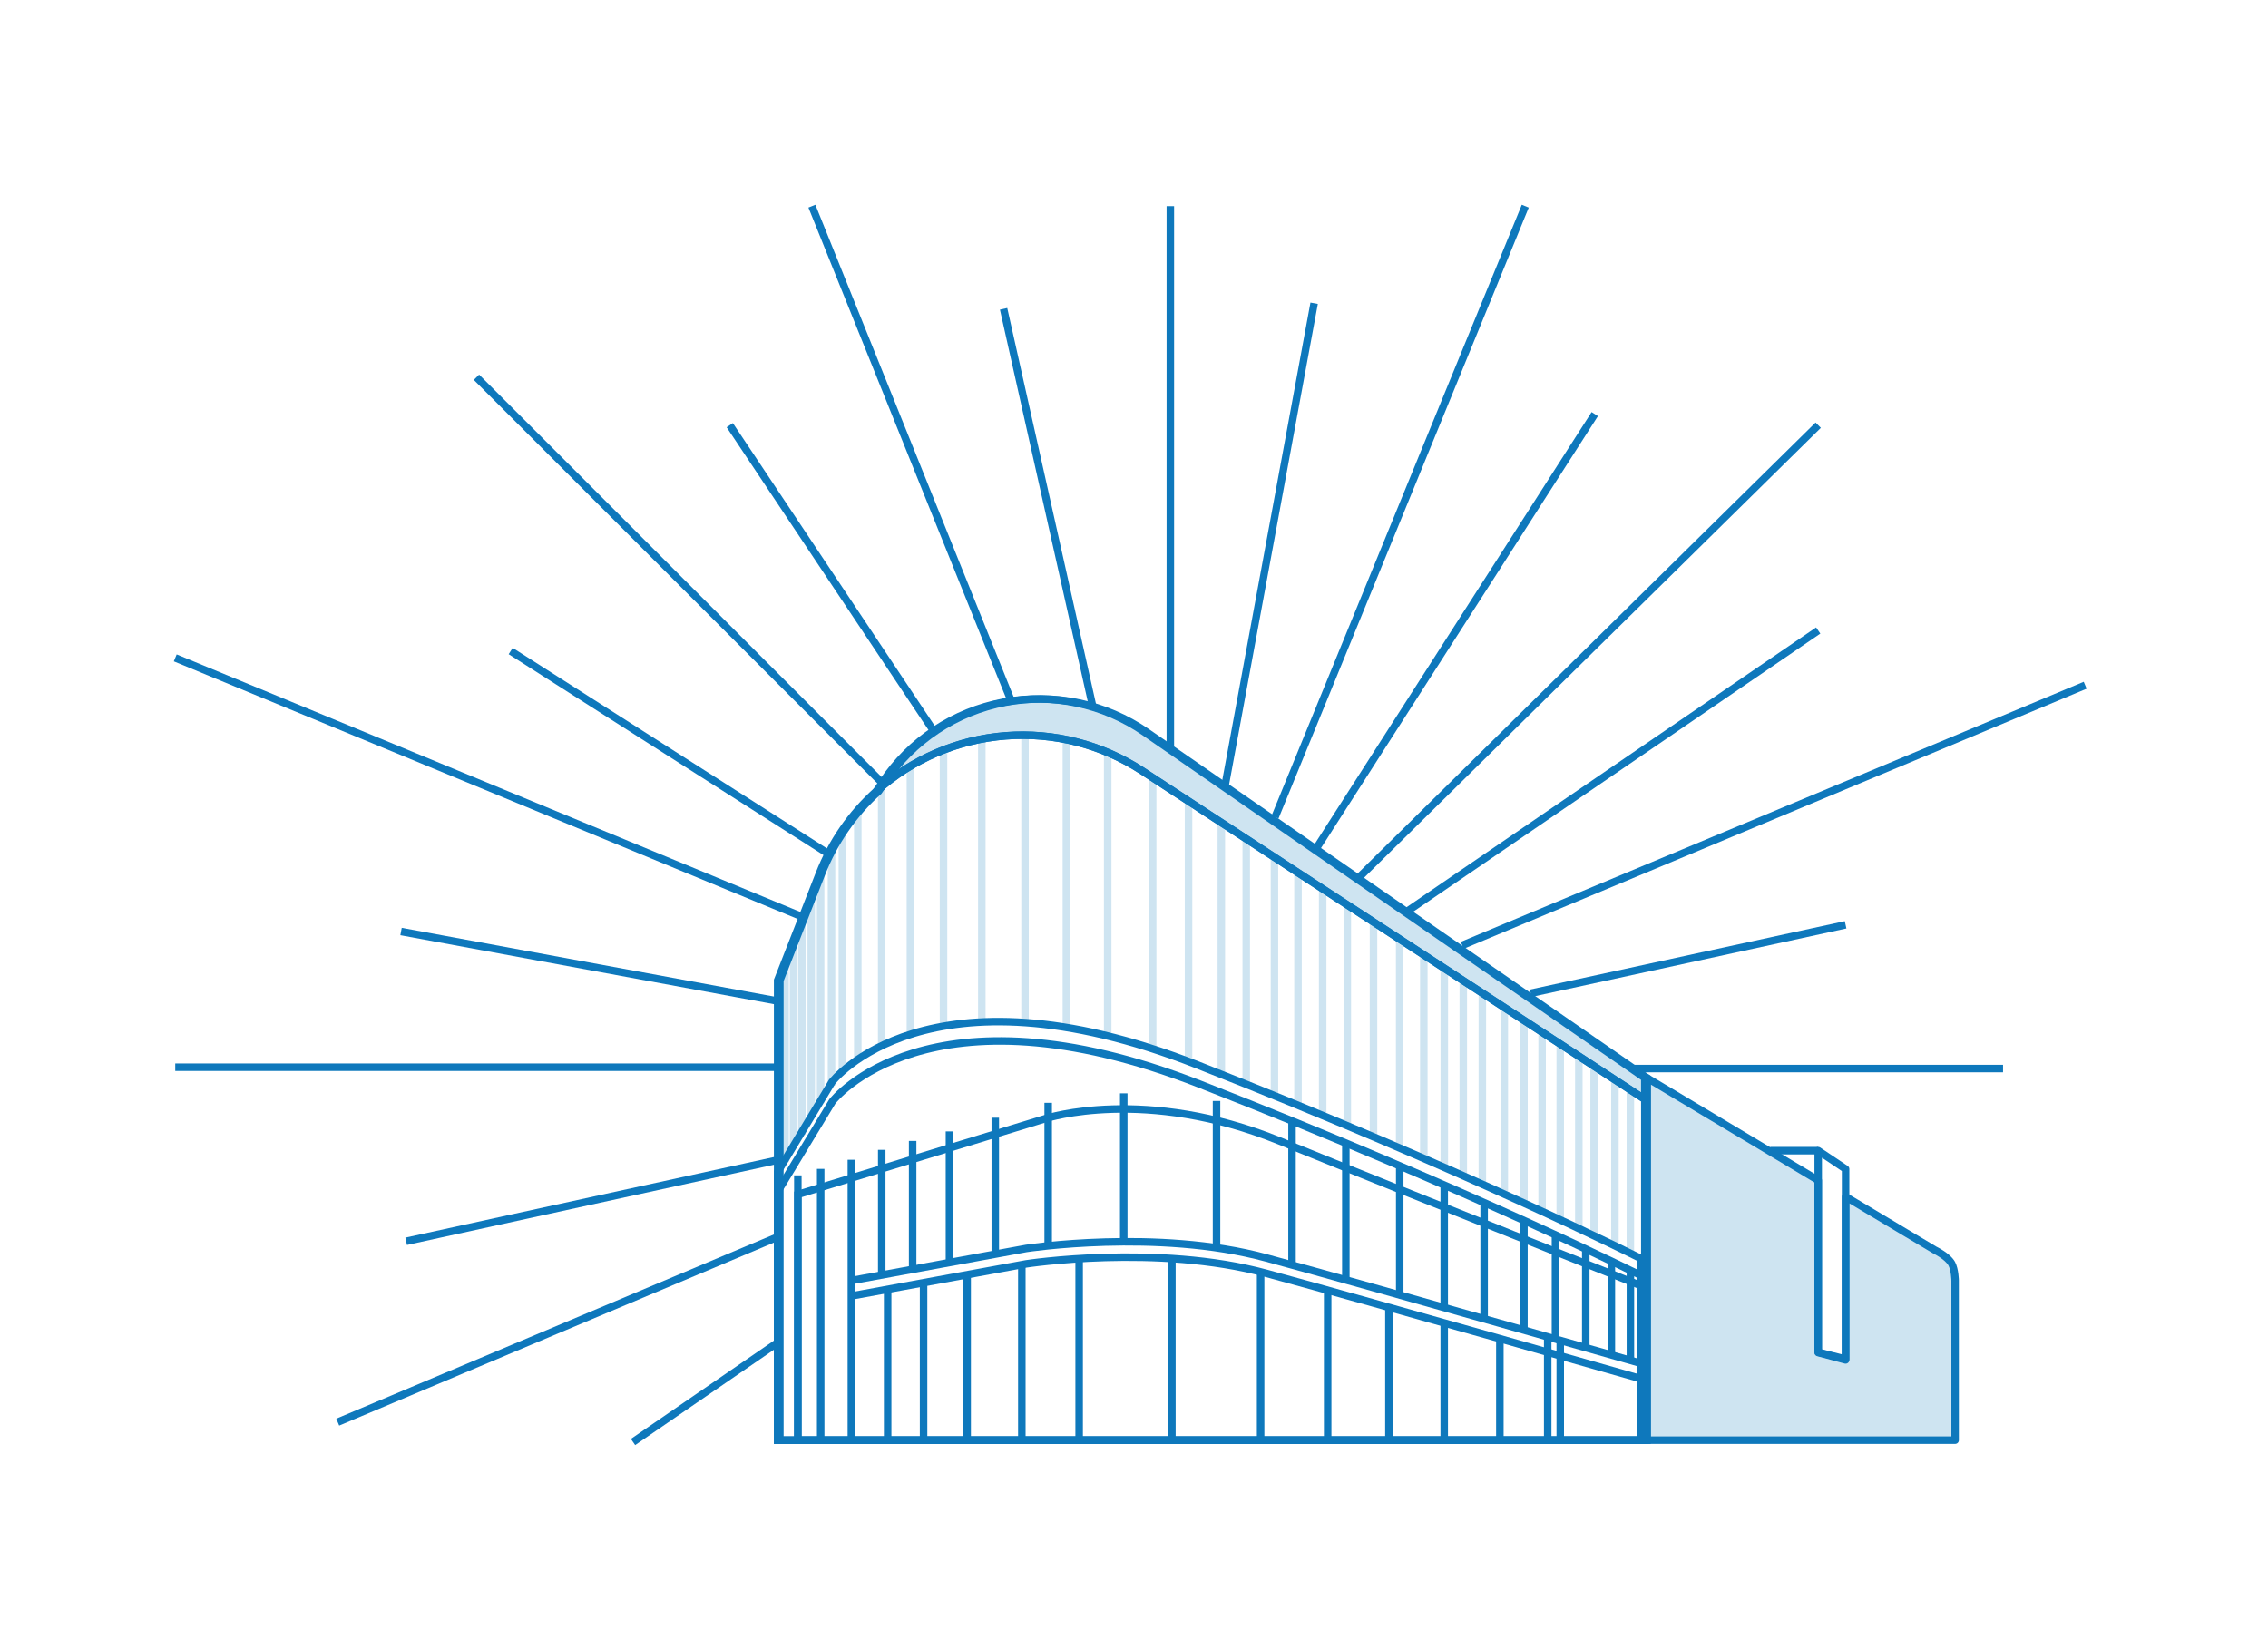 <?xml version="1.0" encoding="UTF-8"?>
<svg xmlns="http://www.w3.org/2000/svg" width="110" height="80" viewBox="0 0 110 80" fill="none">
  <path d="M56.763 36.247L56.763 10" stroke="#0E78BC" stroke-width="0.364" stroke-miterlimit="10"></path>
  <path d="M37.852 51.77L8.5 51.77" stroke="#0E78BC" stroke-width="0.364" stroke-miterlimit="10"></path>
  <path d="M97.15 51.835H79.221" stroke="#0E78BC" stroke-width="0.364" stroke-miterlimit="10"></path>
  <path d="M42.698 37.889L23.109 18.3" stroke="#0E78BC" stroke-width="0.364" stroke-miterlimit="10"></path>
  <path d="M88.185 20.625L65.939 42.538" stroke="#0E78BC" stroke-width="0.364" stroke-miterlimit="10"></path>
  <path d="M49.007 33.905L39.378 10" stroke="#0E78BC" stroke-width="0.364" stroke-miterlimit="10"></path>
  <path d="M37.831 59.955L16.381 68.986" stroke="#0E78BC" stroke-width="0.364" stroke-miterlimit="10"></path>
  <path d="M101.133 33.241L70.92 45.857" stroke="#0E78BC" stroke-width="0.364" stroke-miterlimit="10"></path>
  <path d="M73.977 10L61.841 39.634" stroke="#0E78BC" stroke-width="0.364" stroke-miterlimit="10"></path>
  <path d="M39.046 44.53L8.5 31.913" stroke="#0E78BC" stroke-width="0.364" stroke-miterlimit="10"></path>
  <path d="M63.737 14.71L59.428 38.051" stroke="#0E78BC" stroke-width="0.364" stroke-miterlimit="10"></path>
  <path d="M37.755 48.567L19.451 45.187" stroke="#0E78BC" stroke-width="0.364" stroke-miterlimit="10"></path>
  <path d="M45.354 35.566L35.394 20.625" stroke="#0E78BC" stroke-width="0.364" stroke-miterlimit="10"></path>
  <path d="M88.185 30.585L68.263 44.198" stroke="#0E78BC" stroke-width="0.364" stroke-miterlimit="10"></path>
  <path d="M37.808 65.065L30.703 69.95" stroke="#0E78BC" stroke-width="0.364" stroke-miterlimit="10"></path>
  <path d="M52.991 34.238L48.675 14.981" stroke="#0E78BC" stroke-width="0.364" stroke-miterlimit="10"></path>
  <path d="M89.513 44.862L74.24 48.182" stroke="#0E78BC" stroke-width="0.364" stroke-miterlimit="10"></path>
  <path d="M37.74 56.269L19.699 60.215" stroke="#0E78BC" stroke-width="0.364" stroke-miterlimit="10"></path>
  <path d="M77.348 20.087L63.866 41.118" stroke="#0E78BC" stroke-width="0.364" stroke-miterlimit="10"></path>
  <path d="M40.374 41.541L24.769 31.581" stroke="#0E78BC" stroke-width="0.364" stroke-miterlimit="10"></path>
  <path d="M79.882 52.289V69.863H37.824V47.556L39.84 42.398C40.437 40.858 41.388 39.481 42.617 38.378L42.907 37.942C43.576 36.94 44.437 36.082 45.441 35.417C46.445 34.752 47.571 34.293 48.754 34.067C49.936 33.841 51.152 33.853 52.331 34.101C53.509 34.35 54.626 34.831 55.616 35.515L79.882 52.289Z" stroke="#0E78BC" stroke-width="0.364" stroke-miterlimit="10"></path>
  <path fill-rule="evenodd" clip-rule="evenodd" d="M94.826 62.127C94.826 62.127 94.82 61.587 94.659 61.297C94.459 60.934 93.829 60.633 93.829 60.633L89.513 58.051V65.928L88.185 65.596V57.257L79.885 52.292V69.86L94.826 69.86V62.127Z" fill="#0E78BC" fill-opacity="0.2"></path>
  <path d="M94.659 61.297L94.5 61.385V61.385L94.659 61.297ZM94.826 62.127H95.007L95.007 62.125L94.826 62.127ZM93.829 60.633L93.736 60.789C93.741 60.792 93.746 60.795 93.751 60.797L93.829 60.633ZM89.513 58.051L89.607 57.895C89.55 57.862 89.481 57.861 89.424 57.893C89.367 57.925 89.332 57.986 89.332 58.051H89.513ZM89.513 65.928L89.469 66.105C89.523 66.118 89.581 66.106 89.625 66.072C89.669 66.037 89.695 65.984 89.695 65.928H89.513ZM88.185 65.596H88.003C88.003 65.68 88.06 65.752 88.141 65.773L88.185 65.596ZM88.185 57.257H88.367C88.367 57.193 88.333 57.134 88.278 57.101L88.185 57.257ZM79.885 52.292L79.978 52.136C79.922 52.102 79.852 52.101 79.795 52.134C79.738 52.166 79.703 52.226 79.703 52.292H79.885ZM79.885 69.86H79.703C79.703 69.961 79.784 70.042 79.885 70.042L79.885 69.86ZM94.826 69.86V70.042C94.874 70.042 94.92 70.023 94.954 69.989C94.988 69.955 95.007 69.908 95.007 69.86H94.826ZM94.5 61.385C94.562 61.498 94.601 61.675 94.622 61.843C94.632 61.924 94.638 61.996 94.641 62.048C94.642 62.074 94.643 62.095 94.643 62.109C94.643 62.116 94.644 62.121 94.644 62.125C94.644 62.127 94.644 62.128 94.644 62.129C94.644 62.129 94.644 62.129 94.644 62.129C94.644 62.129 94.644 62.129 94.644 62.129C94.644 62.129 94.644 62.129 94.644 62.129C94.644 62.129 94.644 62.129 94.644 62.129C94.644 62.129 94.644 62.129 94.826 62.127C95.007 62.125 95.007 62.125 95.007 62.125C95.007 62.125 95.007 62.125 95.007 62.125C95.007 62.125 95.007 62.125 95.007 62.125C95.007 62.125 95.007 62.125 95.007 62.124C95.007 62.124 95.007 62.123 95.007 62.123C95.007 62.121 95.007 62.12 95.007 62.117C95.007 62.113 95.007 62.106 95.007 62.098C95.006 62.081 95.005 62.057 95.004 62.028C95 61.97 94.994 61.889 94.983 61.798C94.961 61.623 94.916 61.386 94.819 61.209L94.5 61.385ZM93.829 60.633C93.751 60.797 93.751 60.797 93.751 60.797C93.751 60.797 93.751 60.797 93.751 60.797C93.751 60.797 93.751 60.797 93.751 60.797C93.751 60.797 93.751 60.797 93.751 60.797C93.751 60.797 93.751 60.797 93.752 60.798C93.753 60.798 93.754 60.799 93.756 60.8C93.76 60.802 93.766 60.805 93.775 60.809C93.791 60.817 93.814 60.83 93.844 60.846C93.903 60.878 93.983 60.924 94.069 60.981C94.248 61.099 94.423 61.245 94.5 61.385L94.819 61.209C94.695 60.986 94.455 60.8 94.269 60.677C94.173 60.614 94.083 60.562 94.018 60.526C93.985 60.508 93.958 60.494 93.939 60.485C93.93 60.48 93.922 60.476 93.917 60.474C93.914 60.472 93.912 60.471 93.911 60.471C93.91 60.47 93.909 60.47 93.909 60.47C93.909 60.469 93.908 60.469 93.908 60.469C93.908 60.469 93.908 60.469 93.908 60.469C93.908 60.469 93.908 60.469 93.908 60.469C93.908 60.469 93.908 60.469 93.829 60.633ZM89.42 58.207L93.736 60.789L93.923 60.477L89.607 57.895L89.42 58.207ZM89.332 58.051V65.928H89.695V58.051H89.332ZM89.557 65.752L88.229 65.42L88.141 65.773L89.469 66.105L89.557 65.752ZM88.367 65.596V57.257H88.003V65.596H88.367ZM79.791 52.448L88.092 57.413L88.278 57.101L79.978 52.136L79.791 52.448ZM80.067 69.86V52.292H79.703V69.86H80.067ZM94.826 69.678L79.885 69.678L79.885 70.042L94.826 70.042V69.678ZM94.644 62.127V69.86H95.007V62.127H94.644Z" fill="#0E78BC"></path>
  <path d="M88.185 55.819L89.513 56.709V65.969L88.185 65.613V55.819Z" stroke="#0E78BC" stroke-width="0.364" stroke-linejoin="round"></path>
  <path d="M88.185 55.819H85.861" stroke="#0E78BC" stroke-width="0.364" stroke-linejoin="round"></path>
  <path d="M79.775 53.327V69.863H37.717V47.555L39.734 42.398C40.331 40.858 41.282 39.481 42.51 38.377C44.248 36.816 46.452 35.872 48.781 35.693C51.11 35.514 53.433 36.11 55.388 37.388L79.775 53.327Z" stroke="#0E78BC" stroke-width="0.364" stroke-miterlimit="10"></path>
  <path d="M79.774 52.288V53.326L55.39 37.388C53.435 36.111 51.112 35.515 48.783 35.694C46.454 35.873 44.25 36.816 42.513 38.378L42.803 37.942C43.472 36.94 44.333 36.082 45.337 35.417C46.341 34.752 47.467 34.293 48.65 34.067C49.832 33.841 51.048 33.853 52.227 34.101C53.405 34.35 54.522 34.831 55.512 35.515L79.774 52.288Z" fill="#0E78BC" fill-opacity="0.2" stroke="#0E78BC" stroke-width="0.364" stroke-miterlimit="10"></path>
  <path d="M37.717 69.863V56.855L40.353 52.483C40.353 52.483 44.937 46.499 58.056 51.649C71.174 56.798 79.597 61.057 79.597 61.057V69.863H37.717Z" stroke="#0E78BC" stroke-width="0.364" stroke-miterlimit="10"></path>
  <path d="M37.717 57.81L40.371 53.427C40.371 53.427 44.985 47.43 58.195 52.592C71.405 57.753 79.884 62.022 79.884 62.022" stroke="#0E78BC" stroke-width="0.364" stroke-miterlimit="10"></path>
  <path d="M38.696 69.863V57.941L50.752 54.249C50.752 54.249 55.54 52.693 62.058 55.346C68.576 57.999 79.773 62.44 79.773 62.44V69.863H38.696Z" stroke="#0E78BC" stroke-width="0.364" stroke-miterlimit="10"></path>
  <path d="M41.292 62.867L49.771 61.309C49.771 61.309 56.116 60.328 61.423 61.77C66.73 63.211 79.882 66.966 79.882 66.966" stroke="#0E78BC" stroke-width="0.364" stroke-miterlimit="10"></path>
  <path d="M41.292 62.12L49.771 60.562C49.771 60.562 56.116 59.582 61.423 61.023C66.73 62.465 79.882 66.22 79.882 66.22" stroke="#0E78BC" stroke-width="0.364" stroke-miterlimit="10"></path>
  <path d="M41.292 56.259V70" stroke="#0E78BC" stroke-width="0.364" stroke-miterlimit="10"></path>
  <path d="M42.765 55.778V61.869" stroke="#0E78BC" stroke-width="0.364" stroke-miterlimit="10"></path>
  <path d="M43.052 62.555V69.998" stroke="#0E78BC" stroke-width="0.364" stroke-miterlimit="10"></path>
  <path d="M44.794 62.198V69.998" stroke="#0E78BC" stroke-width="0.364" stroke-miterlimit="10"></path>
  <path d="M46.908 61.834V69.998" stroke="#0E78BC" stroke-width="0.364" stroke-miterlimit="10"></path>
  <path d="M49.56 61.347V69.999" stroke="#0E78BC" stroke-width="0.364" stroke-miterlimit="10"></path>
  <path d="M52.34 61.056V69.998" stroke="#0E78BC" stroke-width="0.364" stroke-miterlimit="10"></path>
  <path d="M56.838 61.056V69.998" stroke="#0E78BC" stroke-width="0.364" stroke-miterlimit="10"></path>
  <path d="M61.141 61.696V69.999" stroke="#0E78BC" stroke-width="0.364" stroke-miterlimit="10"></path>
  <path d="M64.393 62.589V70" stroke="#0E78BC" stroke-width="0.364" stroke-miterlimit="10"></path>
  <path d="M67.364 63.423V70.001" stroke="#0E78BC" stroke-width="0.364" stroke-miterlimit="10"></path>
  <path d="M70.046 64.173V69.999" stroke="#0E78BC" stroke-width="0.364" stroke-miterlimit="10"></path>
  <path d="M72.745 64.935V69.999" stroke="#0E78BC" stroke-width="0.364" stroke-miterlimit="10"></path>
  <path d="M75.065 64.845V69.999" stroke="#0E78BC" stroke-width="0.364" stroke-miterlimit="10"></path>
  <path d="M75.674 65.018V70" stroke="#0E78BC" stroke-width="0.364" stroke-miterlimit="10"></path>
  <path d="M44.264 55.346V61.582" stroke="#0E78BC" stroke-width="0.364" stroke-miterlimit="10"></path>
  <path d="M46.05 54.884V61.279" stroke="#0E78BC" stroke-width="0.364" stroke-miterlimit="10"></path>
  <path d="M48.272 54.22V60.845" stroke="#0E78BC" stroke-width="0.364" stroke-miterlimit="10"></path>
  <path d="M50.838 53.497V60.469" stroke="#0E78BC" stroke-width="0.364" stroke-miterlimit="10"></path>
  <path d="M54.503 53.037V60.186" stroke="#0E78BC" stroke-width="0.364" stroke-miterlimit="10"></path>
  <path d="M59.003 53.407V60.556" stroke="#0E78BC" stroke-width="0.364" stroke-miterlimit="10"></path>
  <path d="M62.664 54.376V61.371" stroke="#0E78BC" stroke-width="0.364" stroke-miterlimit="10"></path>
  <path d="M65.274 55.451V62.119" stroke="#0E78BC" stroke-width="0.364" stroke-miterlimit="10"></path>
  <path d="M67.888 56.554V62.754" stroke="#0E78BC" stroke-width="0.364" stroke-miterlimit="10"></path>
  <path d="M70.046 57.533V63.42" stroke="#0E78BC" stroke-width="0.364" stroke-miterlimit="10"></path>
  <path d="M71.982 58.334V63.972" stroke="#0E78BC" stroke-width="0.364" stroke-miterlimit="10"></path>
  <path d="M73.912 59.203V64.519" stroke="#0E78BC" stroke-width="0.364" stroke-miterlimit="10"></path>
  <path d="M75.442 59.906V64.97" stroke="#0E78BC" stroke-width="0.364" stroke-miterlimit="10"></path>
  <path d="M76.911 60.589V65.285" stroke="#0E78BC" stroke-width="0.364" stroke-miterlimit="10"></path>
  <path d="M78.153 61.074V65.77" stroke="#0E78BC" stroke-width="0.364" stroke-miterlimit="10"></path>
  <path d="M79.076 61.624V65.984" stroke="#0E78BC" stroke-width="0.364" stroke-miterlimit="10"></path>
  <path d="M39.804 56.701V69.999" stroke="#0E78BC" stroke-width="0.364" stroke-miterlimit="10"></path>
  <path d="M38.696 57.016V69.999" stroke="#0E78BC" stroke-width="0.364" stroke-miterlimit="10"></path>
  <path d="M38.076 46.64V56.368" stroke="#0E78BC" stroke-opacity="0.2" stroke-width="0.364" stroke-miterlimit="10"></path>
  <path d="M38.485 45.591V55.687" stroke="#0E78BC" stroke-opacity="0.2" stroke-width="0.364" stroke-miterlimit="10"></path>
  <path d="M38.891 44.558V55.043" stroke="#0E78BC" stroke-opacity="0.2" stroke-width="0.364" stroke-miterlimit="10"></path>
  <path d="M39.346 43.389V54.22" stroke="#0E78BC" stroke-opacity="0.2" stroke-width="0.364" stroke-miterlimit="10"></path>
  <path d="M39.8 42.227V53.496" stroke="#0E78BC" stroke-opacity="0.2" stroke-width="0.364" stroke-miterlimit="10"></path>
  <path d="M40.329 41.126V52.666" stroke="#0E78BC" stroke-opacity="0.2" stroke-width="0.364" stroke-miterlimit="10"></path>
  <path d="M40.855 40.272V52.071" stroke="#0E78BC" stroke-opacity="0.2" stroke-width="0.364" stroke-miterlimit="10"></path>
  <path d="M41.603 39.303V51.503" stroke="#0E78BC" stroke-opacity="0.2" stroke-width="0.364" stroke-miterlimit="10"></path>
  <path d="M42.763 38.157V50.803" stroke="#0E78BC" stroke-opacity="0.2" stroke-width="0.364" stroke-miterlimit="10"></path>
  <path d="M44.156 37.166V50.316" stroke="#0E78BC" stroke-opacity="0.2" stroke-width="0.364" stroke-miterlimit="10"></path>
  <path d="M45.762 36.382V49.799" stroke="#0E78BC" stroke-opacity="0.2" stroke-width="0.364" stroke-miterlimit="10"></path>
  <path d="M47.619 35.849V49.644" stroke="#0E78BC" stroke-opacity="0.2" stroke-width="0.364" stroke-miterlimit="10"></path>
  <path d="M49.715 35.66V49.644" stroke="#0E78BC" stroke-opacity="0.2" stroke-width="0.364" stroke-miterlimit="10"></path>
  <path d="M51.721 35.872V49.931" stroke="#0E78BC" stroke-opacity="0.2" stroke-width="0.364" stroke-miterlimit="10"></path>
  <path d="M53.724 36.523V50.313" stroke="#0E78BC" stroke-opacity="0.2" stroke-width="0.364" stroke-miterlimit="10"></path>
  <path d="M55.906 37.692V50.956" stroke="#0E78BC" stroke-opacity="0.2" stroke-width="0.364" stroke-miterlimit="10"></path>
  <path d="M57.644 38.863V51.502" stroke="#0E78BC" stroke-opacity="0.2" stroke-width="0.364" stroke-miterlimit="10"></path>
  <path d="M59.235 39.841V52.215" stroke="#0E78BC" stroke-opacity="0.2" stroke-width="0.364" stroke-miterlimit="10"></path>
  <path d="M60.444 40.68V52.628" stroke="#0E78BC" stroke-opacity="0.2" stroke-width="0.364" stroke-miterlimit="10"></path>
  <path d="M61.812 41.551V53.281" stroke="#0E78BC" stroke-opacity="0.2" stroke-width="0.364" stroke-miterlimit="10"></path>
  <path d="M62.954 42.352V53.641" stroke="#0E78BC" stroke-opacity="0.2" stroke-width="0.364" stroke-miterlimit="10"></path>
  <path d="M64.15 43.112V54.16" stroke="#0E78BC" stroke-opacity="0.2" stroke-width="0.364" stroke-miterlimit="10"></path>
  <path d="M65.345 43.881V54.629" stroke="#0E78BC" stroke-opacity="0.2" stroke-width="0.364" stroke-miterlimit="10"></path>
  <path d="M66.616 44.724V55.192" stroke="#0E78BC" stroke-opacity="0.2" stroke-width="0.364" stroke-miterlimit="10"></path>
  <path d="M67.885 45.58V55.691" stroke="#0E78BC" stroke-opacity="0.2" stroke-width="0.364" stroke-miterlimit="10"></path>
  <path d="M69.057 46.321V56.257" stroke="#0E78BC" stroke-opacity="0.2" stroke-width="0.364" stroke-miterlimit="10"></path>
  <path d="M70.05 46.969V56.57" stroke="#0E78BC" stroke-opacity="0.2" stroke-width="0.364" stroke-miterlimit="10"></path>
  <path d="M70.971 47.571V57.078" stroke="#0E78BC" stroke-opacity="0.2" stroke-width="0.364" stroke-miterlimit="10"></path>
  <path d="M71.895 48.209V57.448" stroke="#0E78BC" stroke-opacity="0.2" stroke-width="0.364" stroke-miterlimit="10"></path>
  <path d="M72.961 48.871V58.024" stroke="#0E78BC" stroke-opacity="0.2" stroke-width="0.364" stroke-miterlimit="10"></path>
  <path d="M73.914 49.507V58.355" stroke="#0E78BC" stroke-opacity="0.2" stroke-width="0.364" stroke-miterlimit="10"></path>
  <path d="M74.794 50.068V58.76" stroke="#0E78BC" stroke-opacity="0.2" stroke-width="0.364" stroke-miterlimit="10"></path>
  <path d="M75.673 50.643V59.163" stroke="#0E78BC" stroke-opacity="0.2" stroke-width="0.364" stroke-miterlimit="10"></path>
  <path d="M76.575 51.19V59.589" stroke="#0E78BC" stroke-opacity="0.2" stroke-width="0.364" stroke-miterlimit="10"></path>
  <path d="M77.316 51.718V59.949" stroke="#0E78BC" stroke-opacity="0.2" stroke-width="0.364" stroke-miterlimit="10"></path>
  <path d="M78.325 52.378V60.375" stroke="#0E78BC" stroke-opacity="0.2" stroke-width="0.364" stroke-miterlimit="10"></path>
  <path d="M79.074 52.868V60.824" stroke="#0E78BC" stroke-opacity="0.2" stroke-width="0.364" stroke-miterlimit="10"></path>
</svg>
